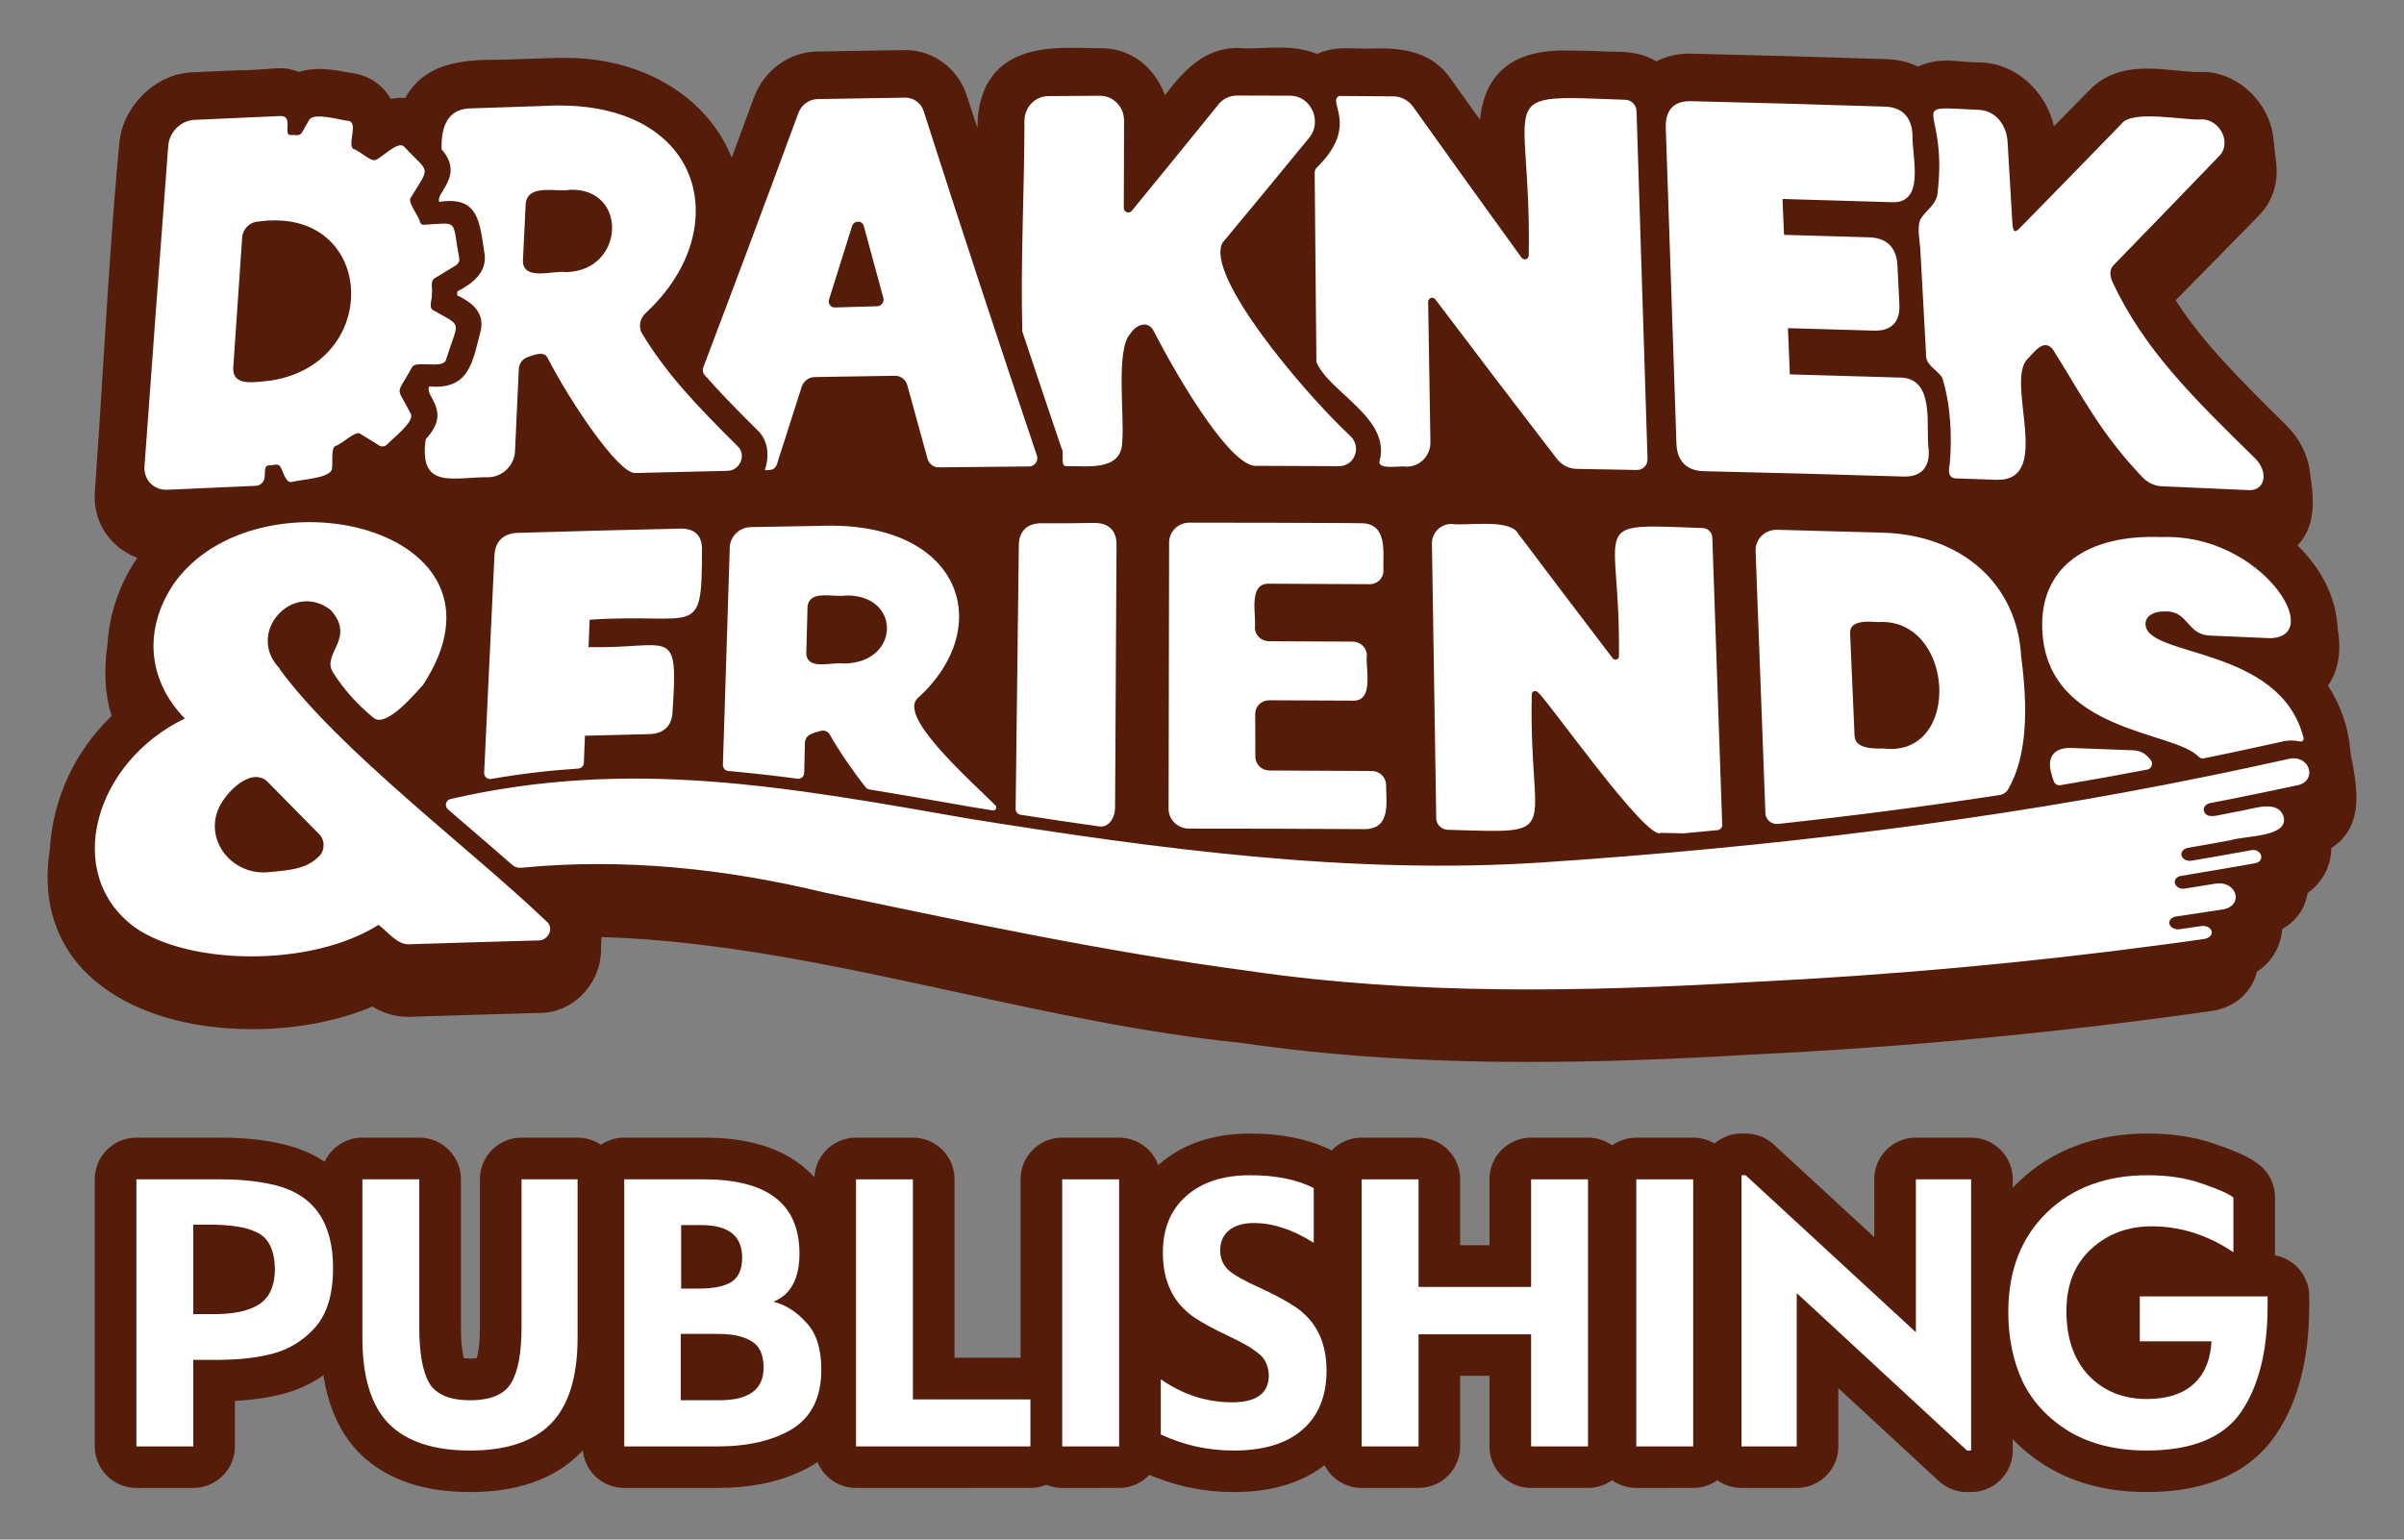 <?xml version="1.0" encoding="UTF-8" standalone="no"?>
<svg
   id="Layer_2"
   data-name="Layer 2"
   viewBox="-40 -40 2021.437 1295.007"
   version="1.1"
   sodipodi:docname="draknek-publishing.svg"
   inkscape:version="1.2 (dc2aedaf03, 2022-05-15)"
   width="2021.437"
   height="1295.007"
   xml:space="preserve"
   xmlns:inkscape="http://www.inkscape.org/namespaces/inkscape"
   xmlns:sodipodi="http://sodipodi.sourceforge.net/DTD/sodipodi-0.dtd"
   xmlns="http://www.w3.org/2000/svg"
   xmlns:svg="http://www.w3.org/2000/svg"><rect x="-40" y="-40" width="2021.437" height="1295.007" fill="#808080" stroke="none"/><sodipodi:namedview
     id="namedview4154"
     pagecolor="#ffffff"
     bordercolor="#000000"
     borderopacity="0.25"
     inkscape:showpageshadow="2"
     inkscape:pageopacity="0.0"
     inkscape:pagecheckerboard="0"
     inkscape:deskcolor="#d1d1d1"
     showgrid="false"
     inkscape:zoom="0.38142184"
     inkscape:cx="-318.54495"
     inkscape:cy="373.6021"
     inkscape:window-width="2560"
     inkscape:window-height="1351"
     inkscape:window-x="-9"
     inkscape:window-y="-9"
     inkscape:window-maximized="1"
     inkscape:current-layer="g4150" /><defs
     id="defs4144"><style
       id="style4142">
      .cls-1, .cls-2 {
        stroke-width: 0px;
      }

      .cls-2 {
        fill: #fff;
      }
    </style></defs><g
     id="Layer_5"
     data-name="Layer 5"
     transform="translate(0.013,-0.01)"><g
       id="g4150"><path
         class="cls-1"
         d="m 1938.6,604.3 -0.29,-1.81 c -0.12,-0.75 -0.3,-1.5 -0.53,-2.22 -0.76,-2.38 -1.14,-5.2 -1.46,-8.7 -1.52,-19.39 -8.11,-38.47 -18.84,-54.96 8.64,-11.98 11.59,-28.6 8.18,-47.73 -1.25,-25.64 -12.57,-49.16 -33.75,-70.14 5.77,-5.97 9.67,-13.53 11.51,-22.48 2.73,-13.28 0.62,-27.62 -1.12,-39.19 -1.65,-14.21 -8.58,-28.05 -19.59,-39.06 -37.53,-37.07 -70.36,-69.51 -93.28,-105.43 25.26,-25.66 48.37,-49.16 71.03,-72.37 0.14,-0.14 0.27,-0.28 0.4,-0.43 10.23,-11.34 14.9,-26.3 13.14,-42.14 l -2.31,-20.5 c -2.85,-30.74 -30.17,-56.67 -59.75,-56.67 -1.08,0 -2.16,0.04 -3.23,0.1 h -0.28 c -5.58,0 -11.96,-0.63 -18.7,-1.3 -7.75,-0.77 -15.77,-1.57 -23.97,-1.57 -13.59,0 -33.44,1.91 -49.05,18.36 -9.74,9.92 -19.65,19.98 -29.62,30.11 -2.84,-12.34 -9.01,-23.89 -17.89,-33.28 -12,-12.69 -27.63,-19.93 -44,-20.39 -0.14,0 -0.28,0 -0.41,0 -0.12,0 -0.23,0 -0.35,0 -0.5,0.01 -1,0.02 -1.5,0.02 -4.1,0 -8.13,-0.36 -12.4,-0.74 -4.37,-0.39 -8.89,-0.8 -13.56,-0.8 -6.17,0 -14.77,0.62 -24.21,5.04 -8.04,-3.85 -16.93,-5.95 -26.54,-6.27 -54.42,-1.78 -109.48,-3.32 -163.58,-4.59 -0.66,-0.02 -1.32,-0.03 -1.97,-0.03 -10.15,0 -19.74,2.26 -28,6.51 -11.09,-7 -23.85,-8.11 -34.51,-8.11 -0.58,0 -1.15,0 -1.73,0 l -0.6,-0.02 c -14.15,-0.54 -25.34,-0.96 -35.05,-0.96 -1.82,-0.06 -3.63,-0.09 -5.37,-0.09 -25.13,0 -43.16,6.2 -55.09,18.95 -9.86,10.53 -14.25,24.18 -15.92,39.27 -8.13,-11.35 -16.2,-22.64 -24.15,-33.79 -15.43,-23.2 -40.2,-26.18 -60.08,-26.18 -3.71,0 -7.4,0.1 -10.57,0.19 -0.07,0 -0.14,0 -0.21,0 -0.54,0.02 -1.12,0.03 -1.72,0.03 -1.7,0 -3.74,-0.07 -5.9,-0.15 -2.59,-0.09 -5.53,-0.19 -8.52,-0.19 -4.98,0 -15.92,0 -25.63,4.83 -11.46,-4.69 -23.1,-5.41 -32.53,-5.41 -4.61,0 -9.18,0.19 -13.6,0.37 -4.26,0.17 -8.29,0.34 -12.21,0.34 -2.9,0 -5.43,-0.09 -7.72,-0.28 -0.39,-0.03 -0.78,-0.05 -1.18,-0.05 h -0.24 c -28.17,0 -46.24,20.63 -60.58,39.76 C 936.71,32.49 932.65,25.49 927.51,19.57 916.71,7.14 902.24,0.58 885.68,0.58 c -0.25,0 -0.51,0 -0.76,0 -2.86,-0.03 -5.77,-0.09 -8.68,-0.15 -4.58,-0.09 -9.32,-0.19 -14.05,-0.19 -22.7,0 -75.86,0 -80.09,60.28 -0.02,0.25 -0.03,0.49 -0.03,0.74 -0.05,2.24 -0.09,4.48 -0.13,6.72 -3.04,-9.29 -6.08,-18.56 -9.09,-27.8 C 765.42,17.43 744.71,2.14 721.31,2.14 h -0.73 C 696.32,2.49 671.47,2.9 646.74,3.36 623.51,3.78 602.28,19.34 593.91,42.07 587.75,58.82 581.52,75.71 575.26,92.64 570.3,80.17 563.21,68.57 554.05,58.04 526.72,26.66 483.61,8.66 435.75,8.66 c -1.99,0 -4.01,0.03 -6,0.09 -10.06,0.18 -14.28,0.34 -20.66,0.59 -5.43,0.21 -12.18,0.48 -25.41,0.86 -30.68,0.08 -64.97,0.25 -82.93,32.19 -1.04,-0.07 -2.09,-0.11 -3.16,-0.11 -3.02,0 -6.1,0.31 -9.17,0.91 -6.8,-12.47 -19.73,-20.85 -35.76,-22.16 -6.23,-1.34 -15.12,-2.97 -24.14,-2.97 -6.36,0 -12.14,0.82 -17.28,2.44 -5.6,-2.16 -9.95,-3.15 -15.61,-3.15 -2.73,0 -5.52,0.23 -9.04,0.52 -5.97,0.49 -14.15,1.17 -28.42,1.35 -0.16,0 -0.32,0 -0.48,0.01 l -11.48,0.51 c -8.51,0.38 -16.23,0.72 -24.33,1.11 -30.56,0.93 -58.73,28.12 -61.55,59.42 -5.87,62.24 -9.8,125.59 -13.6,186.86 -2.16,34.78 -4.39,70.74 -6.95,106.04 -1.24,15.67 3.75,30.43 14.03,41.57 5.93,6.42 13.36,11.35 21.63,14.49 -14.52,21.05 -23.5,46.49 -25.01,72.17 -3.36,22.89 -2.25,42.91 3.42,60.83 C 22.68,592.16 4.3,631.95 1.78,675.44 -4.03,712.7 4.34,745.82 26,771.25 c 29.46,34.58 82.73,54.42 146.14,54.42 36.56,0 72.04,-6.72 100.99,-19.03 9.51,5.76 19.55,8.68 29.95,8.67 0.17,0 0.34,0 0.51,0 10.73,-0.37 100.14,-3.11 108.95,-3.26 0.23,0 0.45,0 0.68,0 14.23,0 27.54,-5.86 37.47,-16.5 10.14,-10.87 15.47,-25.48 14.67,-40.21 0.06,-1.67 0.21,-3.47 0.36,-5.37 0.05,-0.58 0.09,-1.17 0.14,-1.77 98.97,2.87 199.82,24.83 297.51,46.1 78.5,17.1 159.67,34.77 240.74,42.97 73.53,10.75 152.67,15.97 241.92,15.97 55.8,0 117.37,-2.05 188.25,-6.27 128.88,-6.28 257.66,-18.46 382.8,-36.23 23.77,-2.62 36.85,-17.74 40.64,-33.37 12.55,-8.15 20.18,-21.12 21.3,-35.96 11.6,-6.36 19.41,-17.36 21.38,-30.26 12.54,-8.94 19.82,-22.73 19.84,-37.79 10.84,-6.82 17.74,-17.08 20.15,-30.19 2.38,-12.92 0.17,-26.72 -1.79,-38.9 z"
         id="path4146"
         style="fill:#551c09;fill-opacity:1" /><path
         class="cls-2"
         d="m 821.4,61.37 c 0.16,-11.25 9.04,-20.44 19.9,-20.53 13.38,-0.12 30.32,-0.22 43.72,-0.27 11.14,-0.04 20.22,9.39 20.15,20.93 -0.16,24.41 0,48.82 -0.23,73.23 -0.03,3.53 4.07,5.31 6.55,2.84 24.18,-29.52 48.18,-58.99 72,-88.41 3.87,-5.6 10.14,-8.87 16.79,-8.78 14.99,0.02 29.98,0.07 44.97,0.13 16.83,0.26 26.43,20.86 16.23,34.61 -24.32,29.65 -48.84,59.36 -73.54,89.12 -14.88,27.34 67.94,125.62 107.76,162.75 9.42,9.26 3.17,25.21 -9.89,25.13 -23.49,-0.14 -46.97,-0.24 -70.46,-0.3 -20.07,-0.67 -59.96,-64.39 -85.52,-113.83 -4.95,-9.01 -14.93,-4.45 -19.34,2.64 -12.58,13.03 -4.81,69.61 -6.89,91.01 -0.47,25.35 -30.21,20 -47,20.5 -5.71,-0.3 -1.14,-11.21 -4.09,-15.29 -0.08,0 -32.98,-98.02 -32.9,-98.01 -1.64,-58.88 1.81,-118.47 1.78,-177.45 z m 571.38,294.97 c 55.86,1.25 111.76,2.75 167.71,4.5 14.5,0.45 22.05,-7.18 21.31,-22.04 -3.02,-19.53 6.46,-61.76 -25.35,-61.24 -30.49,-0.96 -60.97,-1.85 -91.44,-2.67 -0.53,-12.95 -1.07,-25.91 -1.61,-38.86 24.04,0.65 48.1,1.34 72.16,2.08 14.81,0.46 22.29,-7.18 21.55,-22.04 -0.55,-10.99 -1.1,-21.98 -1.65,-32.97 -0.74,-14.86 -8.97,-23.01 -23.67,-23.47 -23.9,-0.74 -47.8,-1.44 -71.69,-2.09 -0.42,-10.06 -0.85,-20.13 -1.28,-30.19 -0.01,-0.07 90.29,2.62 90.31,2.69 30.71,2.53 18.36,-37.68 19.01,-56.86 -0.78,-14.86 -8.95,-23.02 -23.06,-23.48 -54.5,-1.78 -108.95,-3.3 -163.36,-4.58 -14.09,-0.33 -21.55,7.4 -21.04,22.26 3.05,88.57 6.03,177.13 8.95,265.7 0.49,14.87 8.68,22.93 23.15,23.25 z m 181.95,-186.18 c 1.58,28.74 3.09,57.48 4.73,86.22 -0.82,11.51 8.55,13.22 13.75,21.5 7.18,23.33 8.23,49.11 6.24,72.6 -0.88,4.56 -2.02,11.69 5.37,11.94 11.5,0.39 23.02,0.78 34.53,1.19 46.46,0.6 7.88,-79.21 24.53,-100.62 5.26,-4.76 14.63,-20.06 22.71,-8.44 23.87,37.85 38.8,68.85 74.73,106.7 4.39,4.62 10.33,7.5 15.79,7.73 23.4,1 50.27,2.19 73.7,3.28 14.08,0.67 16.86,-15.39 5.37,-26.76 -53.18,-52.05 -93.35,-91.85 -119.79,-148.09 -2.37,-5.05 -2.8,-10.58 0.69,-14.22 30.12,-30.96 59.98,-61.83 89.58,-92.6 9.48,-10.7 0.32,-29.48 -14.67,-30.2 -13.07,1.52 -59.5,-8.71 -68.23,3.92 -28.45,29.31 -57.13,58.71 -86.05,88.19 -4.26,4.33 -5.24,1.03 -5.62,-5.42 -1.33,-22.63 -2.67,-45.26 -4.01,-67.88 -0.86,-14.32 -10.32,-26.26 -24.21,-26.78 -64.89,-3.16 -25.39,-5.71 -34.74,70.6 -1.31,9.77 -10.19,14.07 -14.5,21.77 -2.78,7.03 -0.31,17.72 0.11,25.34 z m -507.82,94.36 c 10.5,25.51 62.83,46.96 53.1,83.28 -1.97,7.95 19.13,3.55 22.46,4.74 11.4,0.1 20.49,-9.12 20.3,-20.6 -0.63,-39.35 -1.26,-78.7 -1.9,-118.04 -0.05,-3.32 4.06,-4.7 6.07,-2.03 33.68,44.59 67.73,89.27 102.14,134.04 4.03,5.24 10.19,8.38 16.65,8.49 16.87,0.28 33.74,0.59 50.62,0.92 5.13,0.1 9.15,-4 8.99,-9.16 -3.01,-97.56 -6.09,-195.13 -9.25,-292.69 -0.17,-5.16 -4.35,-9.43 -9.34,-9.53 -115,-4.18 -78.89,-7.94 -81.29,130.79 0.09,3.36 -4.09,4.7 -6.09,1.95 -30.65,-42.29 -60.98,-84.5 -90.99,-126.65 -3.86,-5.42 -9.93,-8.87 -16.35,-8.95 0,-0.02 -45.93,-0.38 -45.93,-0.36 -10.91,4.88 17.84,24.5 -19.24,60.65 -0.92,1.12 -1.42,2.55 -1.41,4.04 0,0 1.46,159.13 1.45,159.13 z M 331.28,85.55 c -0.34,-16.1 3.25,-32.69 22.25,-34.3 0,-0.03 62.91,-2.14 62.91,-2.1 134.98,-8.01 163.36,103.09 86.69,173.94 -5.14,4.56 -6.58,12.03 -3.2,17.57 20.09,32.93 43.26,57.95 80.53,94.88 7.32,7.25 1.74,20.28 -8.82,20.51 -25.86,0.55 -51.73,1.16 -77.61,1.82 -14.18,0.34 -54.45,-59.67 -73.46,-96.59 -3.08,-6.64 -11.66,-2.59 -16.7,-0.97 -4.31,1.37 -7.4,5.4 -7.62,9.89 -1.08,23.17 -2.15,46.35 -3.22,69.52 -0.53,11.61 -10.33,21.31 -21.89,21.68 -29.33,-0.31 -59.36,11.19 -53.16,-32.03 22.74,-24.03 -1.8,-36.54 2.99,-44.29 33.55,2.85 36.25,-19.95 43.23,-46.86 3.58,-15.66 -7.94,-24.14 -19.79,-29.81 0.07,-1.1 0.13,-2.18 0.17,-3.29 12.47,-6.48 24.89,-15.81 22.9,-31.25 -4.22,-26.49 -4.52,-49.28 -38.06,-44.06 -3.85,-7.51 21.66,-21.69 1.84,-44.25 z m 70.75,45.73 c -0.79,16.07 -1.57,32.15 -2.35,48.22 0.31,17.05 25.47,7.77 36.55,9.38 49.3,-1.23 52.06,-70.85 3.15,-69.26 -11.18,2.28 -35.37,-5.51 -37.35,11.65 z M 81.49,352.13 C 88,262.29 94.65,172.45 101.46,82.6 c 0.87,-11.49 10.67,-21.25 21.86,-21.77 0.01,-0.04 72.47,-3.27 72.45,-3.22 11.32,-0.22 1.98,15.66 8.39,16 3.31,-0.49 7.44,1.41 9.63,-1.94 0,0 6.15,-10.79 6.15,-10.79 3.73,-6.82 27.26,0.47 33.23,0.83 8.3,1.57 -1.35,20.14 3.94,23.55 5.3,1.38 14.72,11.31 18.94,9.16 6.18,-2.64 18.11,-15.72 23.57,-11.29 21.68,23.6 22.88,15.03 5.46,43.67 -1.81,4.57 7.09,14.61 8.23,20.38 0.49,1.22 1.65,1.96 2.99,1.89 30.38,-1.71 23.5,-5.07 29.91,28.64 0.24,2.12 -0.89,4.3 -2.78,5.44 0,0 -18.32,11.12 -18.32,11.13 -3.71,3.18 -1.03,8.97 -2.03,13.22 0.52,4.19 -2.75,10.2 0.6,13.13 26.13,14.89 21.94,7.98 11.32,42.03 -2.33,8.14 -25.27,0.12 -28.47,6.11 -14.11,25.78 -13.61,14.34 -1.06,39.4 3.19,6.81 -15.47,20.63 -20.22,25.93 -1.79,1.58 -4.33,1.85 -6.19,0.7 0,0 -16.64,-10.24 -16.64,-10.24 -4.13,-1.88 -14.91,8.95 -20.53,10.71 -3.71,1.34 -1.98,15.58 -2.74,18.59 0.02,8.35 -26.04,9.4 -33.61,11.5 -5.52,1.57 -7.8,-10.2 -9.91,-12.83 -1.82,-3.3 -6.62,-0.75 -9.77,-1.07 -4.28,0.23 -2.81,7.34 -3.34,9.96 -0.24,3.83 -3.54,7.07 -7.36,7.23 -24.79,1.05 -49.59,2.14 -74.4,3.29 -11.48,0.53 -20.12,-8.34 -19.28,-19.81 z m 82.13,-192.5 c 0,0 -7.53,109.79 -7.51,109.79 -0.55,13.73 13.16,12.48 23.2,11.6 103.85,-7.73 99.44,-149.1 -2.41,-134.6 -6.85,0.3 -12.8,6.22 -13.29,13.21 z m 388.72,115.63 c -1.45,-1.66 -1.82,-4.03 -1,-6.19 27.04,-71.33 53.69,-142.61 79.92,-213.85 2.57,-6.98 9.04,-11.74 16.15,-11.87 24.57,-0.46 49.14,-0.86 73.7,-1.21 7.11,-0.1 13.35,4.46 15.57,11.38 30.87,96.45 62.63,193 95.21,289.64 1.5,4.45 -1.81,9.15 -6.47,9.19 -25.32,0.2 -50.63,0.45 -75.95,0.75 -4.45,0.06 -8.33,-2.86 -9.54,-7.17 -5.71,-20.65 -11.38,-41.3 -17.03,-61.94 -1.3,-4.76 -5.56,-7.98 -10.47,-7.91 -22.47,0.32 -44.94,0.67 -67.41,1.07 -4.95,0.09 -9.4,3.46 -10.94,8.3 0.03,0 -19.95,62.38 -19.97,62.38 -1.67,7.08 -4.56,7.88 -10.98,7.58 3.79,-11.46 3.16,-24.88 -6.25,-33.58 -18.18,-18.02 -32.48,-32.74 -44.54,-46.55 z m 109.71,-56.63 c 11.88,-0.36 23.76,-0.71 35.64,-1.05 3.47,-0.1 6,-3.55 5.08,-6.92 -5.51,-20.16 -10.99,-40.32 -16.43,-60.48 -1.35,-5.03 -8.33,-4.9 -9.92,0.18 -6.4,20.49 -12.83,40.99 -19.3,61.49 -1.09,3.47 1.38,6.89 4.92,6.78 z M 412.78,751.04 c 0.02,-0.08 -107.88,3.1 -107.9,3.18 -10.62,1.28 -19.31,-11.25 -26.64,-16.26 -57.13,36.04 -159,33.73 -204.25,2.53 C 11.8,695.57 39.38,600.76 115.44,564.4 84.08,532.22 80.36,489.48 106.05,451.13 c 69.61,-99.22 296.9,-48.28 209.6,85.06 -5.71,5.96 -30.97,36.87 -41.65,27.49 -13.33,-10.8 -24.74,-23.6 -33.94,-37.96 -10.18,-16.03 19.62,-28.48 -1.94,-52.54 -32.19,-25.15 -72.01,19.42 -42.91,49.17 -0.11,0.02 -0.23,0.04 -0.34,0.07 50.29,68.87 161.02,151.66 224.9,212.8 6.28,5.24 1.44,15.81 -6.99,15.82 z M 228.42,661.71 c 0,0 -43.57,-44.2 -43.52,-44.19 -11.18,-10.58 -27.39,2.32 -35.49,13.23 -22.46,28.55 1.39,65.04 34.84,62.98 19.99,-1.73 34.98,-2.73 45.69,-15.34 3.45,-5.85 2.63,-12.49 -1.52,-16.69 z m 876.85,-261.62 c 0,-0.16 -145.24,-0.62 -145.24,-0.46 -9.36,0 -16.95,7.48 -16.98,16.68 -0.15,74.67 -0.3,149.34 -0.45,224.02 -0.02,9.2 7.71,16.65 17.26,16.64 49.41,-0.03 98.81,0.12 148.23,0.45 21.7,-0.63 17.42,-22.91 17.39,-37.36 -0.08,-6.33 -5.45,-11.5 -11.99,-11.54 -28.68,-0.2 -57.35,-0.34 -86.03,-0.42 -6.54,-0.02 -11.87,-5.16 -11.89,-11.49 -0.04,-12.05 -0.09,-24.1 -0.13,-36.15 -0.02,-6.33 5.24,-11.45 11.75,-11.43 23.59,0.07 47.17,0.17 70.77,0.32 17.9,0.21 9.97,-27.89 11.37,-38.12 -0.07,-6.33 -5.39,-11.5 -11.88,-11.54 -23.5,-0.15 -46.99,-0.26 -70.49,-0.32 -6.49,-0.02 -11.77,-5.16 -11.79,-11.49 1.32,-9.95 -5.88,-37.14 11.56,-36.9 28.32,0.08 56.64,0.22 84.97,0.42 6.46,0.05 11.64,-5.04 11.56,-11.37 -0.63,-14.43 4.18,-39.13 -17.98,-39.94 z m 554.18,111.72 c 5.63,42.54 5.68,83.18 -10.79,111.95 -1.52,2.66 -4.15,4.49 -7.18,4.96 -60.06,9.27 -122.28,17.38 -186.4,24.32 -5.43,0.59 -10.4,-3.46 -10.63,-8.92 0,-0.04 0,-0.07 0,-0.11 -2.69,-73.47 -5.43,-146.93 -8.23,-220.4 -0.39,-10.18 7.78,-18.23 18.24,-17.97 29.59,0.74 59.2,1.54 88.81,2.41 66.26,1.96 112.78,43.12 116.19,103.75 z m -120.74,-28.55 c -8.27,-0.63 -23.5,-1.65 -23.04,9.29 0,0 3.76,86.45 3.75,86.44 0.49,10.92 15.7,10.75 24.1,10.61 66.75,8.1 60.5,-110.87 -4.81,-106.34 z m -659.14,-83.4 c -14.46,0.33 -28.91,0.38 -43.37,0.26 -12.45,-0.11 -19.37,6.49 -19.52,18.58 -0.91,73.48 -1.8,146.97 -2.67,220.46 0,0.51 0,1.02 0.02,1.51 0.1,2.37 1.89,4.31 4.23,4.68 21.78,3.38 43.83,6.67 66.09,9.8 2.59,0.36 5.24,-0.3 7.28,-1.94 3.88,-3.12 5.94,-8.02 5.98,-14.53 0.4,-73.49 0.81,-146.97 1.22,-220.46 0.07,-12.11 -6.76,-18.63 -19.27,-18.35 z m -329.33,22.79 c 0.4,-11.9 -6.03,-18.29 -18.15,-18.01 -45.52,1.03 -91.06,2.23 -136.64,3.58 -12.14,0.36 -19.12,7.09 -19.7,19 -2.93,60.94 -5.82,121.89 -8.66,182.83 -0.15,3.21 2.71,5.7 5.88,5.15 24.15,-4.21 48.52,-7.11 73.27,-8.74 2.55,-0.17 4.58,-2.22 4.68,-4.78 0.31,-7.62 0.61,-15.24 0.92,-22.85 17.99,-0.47 35.99,-0.91 53.97,-1.32 12.3,-0.29 19.27,-6.96 19.68,-18.87 4.88,-73.55 -0.83,-52.9 -70.63,-54.3 0.31,-7.68 0.63,-15.36 0.94,-23.04 90.16,-6.24 94.45,17.9 94.44,-58.66 z m 246.74,214.76 c 1.73,1.71 0.24,4.62 -2.16,4.25 -5.6,-0.89 -11.19,-1.78 -16.76,-2.67 -1.99,-0.35 -3.98,-0.7 -5.97,-1.05 -27.48,-4.83 -54.47,-9.58 -81.12,-13.92 -1.24,-0.2 -2.35,-0.85 -3.12,-1.84 -11.54,-14.71 -22.82,-31.28 -30.17,-44.36 -1.49,-2.66 -4.69,-3.89 -7.77,-2.98 -6.03,1.64 -12.89,3.01 -13.09,10.06 -0.21,8.43 -0.42,16.85 -0.62,25.27 -0.07,2.97 -2.71,5.22 -5.66,4.83 -19.48,-2.59 -38.84,-4.8 -58.13,-6.48 -2.64,-0.23 -4.65,-2.48 -4.56,-5.13 1.9,-61.01 3.83,-122.01 5.78,-183.02 0.3,-9.2 8.14,-16.82 17.5,-17 0,-0.03 58.7,-1.09 58.7,-1.06 118.55,-4.39 148.25,84.62 82.02,144.77 -17.17,14.8 40.18,65.67 65.14,90.33 z M 669.81,518.12 c 47.24,-0.53 48.3,-58.07 1.36,-57.24 -9.89,1.9 -30.32,-5.23 -32.16,9.21 -0.35,13.29 -0.7,26.57 -1.05,39.86 1.07,14.36 22,6.59 31.85,8.17 z m 583.45,24.36 c 7.19,5 91.73,125.79 103.32,118.1 0,0 9.14,0.17 19.07,0.37 9.55,-0.87 19.06,-1.76 28.53,-2.68 2.23,-0.22 4.02,-2.08 3.95,-4.32 0,-0.02 0,-0.03 0,-0.05 -2.72,-80.61 -5.5,-161.22 -8.33,-241.84 -0.15,-4.26 -3.79,-7.79 -8.14,-7.89 -99.95,-3.67 -68.73,-6.99 -70.4,107.86 0.09,2.77 -3.54,3.87 -5.28,1.59 -26.72,-35.02 -53.22,-70 -79.51,-104.93 -7.13,-12.78 -44.46,-6.08 -55.74,-7.95 -9.36,-0.1 -16.83,7.28 -16.68,16.48 1.23,77.05 2.43,154.1 3.61,231.15 0.08,5.25 4.57,9.56 10.02,9.61 99.49,2.89 67.67,6.22 70.32,-113.86 -0.06,-2.74 3.5,-3.86 5.26,-1.66 z m 528.2,-68.18 c 18.61,-0.1 17.73,19.74 36.82,20.29 -0.01,-0.02 50.25,2.19 50.26,2.21 48.01,-0.81 -7.81,-88.44 -90.78,-85.04 -62.4,-2.58 -103.44,25.11 -100.44,79.22 4.7,85.3 110.36,83.59 131.24,105.36 1.22,1.27 2.96,1.88 4.68,1.53 19.26,-3.89 38.63,-8.13 57.36,-12.23 3.42,-0.75 6.84,-1.5 10.26,-2.25 0.29,-0.06 0.58,-0.12 0.88,-0.16 1.67,-0.25 3.35,-0.37 5,-0.37 2.46,0 4.86,0.29 7.18,0.83 1.83,0.43 3.52,-1.18 3.05,-3 -19.49,-77.27 -131.15,-67.59 -132.9,-95.22 -0.44,-6.91 6.34,-11.61 17.4,-11.16 z m -79.97,114.84 c -12.73,-0.46 -19.91,6.19 -17.21,18.92 0.68,3.16 1.58,6.22 2.67,9.17 0.84,2.27 3.16,3.64 5.55,3.24 24.73,-4.17 49.08,-8.55 73,-13.12 3.66,-0.7 5.28,-5.02 3.01,-7.98 -3.43,-4.47 -7.53,-8.15 -15.66,-8.31 -17.12,-0.66 -34.24,-1.3 -51.36,-1.92 z m 184.37,8.91 c -23.64,5.16 -47.32,10.41 -71.19,15.17 -180.07,37.06 -369.14,59.56 -557.6,72.19 -161.34,10.63 -323.32,-11.36 -481,-36.57 -154.77,-27.12 -286.54,-51.53 -437.28,-16.75 -3.99,0.92 -5.25,5.99 -2.15,8.66 3.63,3.14 7.26,6.27 10.89,9.4 14.9,12.83 29.47,25.31 43.2,37.33 2.08,1.82 4.82,2.69 7.57,2.42 85.99,-8.37 171.88,0.69 255.44,20.93 116.51,24.36 235.71,49.8 356.03,65.82 139.36,20.45 282.7,17.63 422.22,9.39 116.43,-5.65 232.36,-16.11 346.14,-31.37 11.04,-1.47 22.48,-3 33.47,-4.61 12.11,-1.03 9.77,-12.02 -0.44,-11.14 0,0 -18.42,2.69 -18.42,2.69 -3.88,0.53 -7.72,-1.43 -8.53,-4.37 -0.8,-2.94 1.7,-5.79 5.56,-6.34 13.12,-1.98 26.23,-3.96 39.32,-5.94 17.93,-2.96 12,-24.63 -6.32,-21.66 -8.43,1.4 -16.9,2.7 -25.34,4.05 -7.91,1.66 -12.77,-7.72 -4.4,-10.44 21.09,-3.63 42.22,-6.98 63.2,-10.8 8.72,-1.53 5.6,-12.67 -3.34,-10.95 -16.66,3.01 -33.36,5.99 -50.12,8.79 -3.78,0.63 -7.54,-1.28 -8.38,-4.24 -0.83,-2.96 1.55,-5.91 5.31,-6.55 11.8,-1.97 23.53,-4.18 35.28,-6.27 12.48,-4.18 50.11,-2.41 45.12,-20.25 -4.62,-13.65 -23.67,-6.86 -33.23,-5.11 -4.2,0.83 -12.2,2.42 -16.4,3.19 -4.91,0.75 -15.07,4.54 -17.27,-2.46 -1.06,-3.31 2.12,-6.51 6,-6.9 5.72,-1.11 11.44,-2.22 17.16,-3.34 16.93,-3.43 38.82,-7.87 55.61,-11.54 16.23,-3.37 11.07,-24.89 -6.12,-22.44 z"
         id="path4148" /><g
         id="g12232"
         transform="translate(0,20)"><g
           aria-label="PUBLISHING"
           id="text10227-9"
           style="font-size:346.667px;font-family:Bryant;-inkscape-font-specification:'Bryant, Normal';text-align:center;letter-spacing:-10px;text-anchor:middle;fill:#551c09;fill-opacity:1;fill-rule:evenodd;stroke:#551c09;stroke-width:70;stroke-linecap:round;stroke-linejoin:round;stroke-dasharray:none;stroke-opacity:1"
           transform="translate(-0.004,-0.077)"><path
             d="M 74.683,1156.628 V 931.988 h 71.76 q 25.653,0 46.107,5.2 47.493,12.48 47.493,69.333 0,33.627 -15.6,50.613 -14.213,15.6 -33.973,21.147 -19.76,5.547 -48.187,5.547 H 122.523 v 72.8 z M 122.523,1045.348 h 17.68 q 24.96,0 37.787,-8.32 13.173,-8.667 13.173,-30.16 -0.347,-11.787 -4.16,-19.413 -3.813,-7.627 -11.44,-11.093 -7.627,-3.467 -15.253,-4.507 -7.627,-1.387 -20.107,-1.733 H 122.523 Z"
             style="font-weight:bold;font-family:'FS Lucas Pro';-inkscape-font-specification:'FS Lucas Pro Bold';fill:#551c09;fill-opacity:1;stroke:#551c09;stroke-width:70;stroke-linecap:round;stroke-linejoin:round;stroke-dasharray:none;stroke-opacity:1"
             id="path11300-5" /><path
             d="M 264.709,1065.455 V 931.988 h 47.84 v 124.453 q 0,32.24 8.32,46.8 8.667,14.56 34.32,14.56 26,0 34.667,-14.56 8.667,-14.56 8.667,-46.8 V 931.988 h 47.147 v 133.12 q 0,49.573 -22.533,72.453 -22.187,22.533 -67.947,22.533 -45.76,0 -68.293,-22.533 -22.187,-22.88 -22.187,-72.107 z"
             style="font-weight:bold;font-family:'FS Lucas Pro';-inkscape-font-specification:'FS Lucas Pro Bold';fill:#551c09;fill-opacity:1;stroke:#551c09;stroke-width:70;stroke-linecap:round;stroke-linejoin:round;stroke-dasharray:none;stroke-opacity:1"
             id="path11302-2" /><path
             d="M 484.896,1156.628 V 931.988 h 66.907 q 80.427,0 80.427,62.4 0,31.547 -21.84,40.56 15.253,3.813 27.387,17.333 12.827,13.173 12.827,39.867 0,34.667 -24.613,49.92 -24.267,14.56 -62.747,14.56 z m 47.84,-132.774 h 15.253 q 18.027,0 27.04,-5.547 9.013,-5.893 9.013,-20.453 0,-27.387 -34.32,-27.387 h -16.987 z m -0.347,93.947 h 32.587 q 37.093,0 37.093,-27.387 0,-16.293 -10.053,-22.187 -9.707,-6.24 -28.427,-6.24 h -31.2 z"
             style="font-weight:bold;font-family:'FS Lucas Pro';-inkscape-font-specification:'FS Lucas Pro Bold';fill:#551c09;fill-opacity:1;stroke:#551c09;stroke-width:70;stroke-linecap:round;stroke-linejoin:round;stroke-dasharray:none;stroke-opacity:1"
             id="path11304-8" /><path
             d="M 679.776,1156.628 V 931.988 h 47.84 v 185.12 h 98.8 v 39.52 z"
             style="font-weight:bold;font-family:'FS Lucas Pro';-inkscape-font-specification:'FS Lucas Pro Bold';fill:#551c09;fill-opacity:1;stroke:#551c09;stroke-width:70;stroke-linecap:round;stroke-linejoin:round;stroke-dasharray:none;stroke-opacity:1"
             id="path11306-4" /><path
             d="M 853.163,1156.628 V 931.988 H 901.003 v 224.64 z"
             style="font-weight:bold;font-family:'FS Lucas Pro';-inkscape-font-specification:'FS Lucas Pro Bold';fill:#551c09;fill-opacity:1;stroke:#551c09;stroke-width:70;stroke-linecap:round;stroke-linejoin:round;stroke-dasharray:none;stroke-opacity:1"
             id="path11308-0" /><path
             d="m 936.07,1146.575 v -46.453 q 27.733,19.413 59.973,19.413 30.853,0 30.853,-22.88 -0.347,-6.24 -2.427,-10.4 -1.733,-4.507 -6.933,-8.32 -5.2,-4.16 -9.707,-6.587 -4.16,-2.427 -14.907,-7.627 -18.373,-8.667 -28.773,-15.6 -26.347,-18.027 -26.347,-54.427 0,-30.16 19.413,-47.493 19.76,-17.68 54.08,-17.68 31.893,0 53.387,10.747 v 46.107 q -26.347,-16.64 -50.267,-16.64 -13.52,0 -21.147,6.24 -7.28,6.24 -7.28,16.64 0,10.4 7.28,16.987 7.28,6.24 26.693,14.907 17.333,7.973 28.427,15.253 27.04,17.68 27.04,54.08 0,32.24 -20.453,49.92 -20.107,17.333 -57.547,17.333 -32.587,0 -61.36,-13.52 z"
             style="font-weight:bold;font-family:'FS Lucas Pro';-inkscape-font-specification:'FS Lucas Pro Bold';fill:#551c09;fill-opacity:1;stroke:#551c09;stroke-width:70;stroke-linecap:round;stroke-linejoin:round;stroke-dasharray:none;stroke-opacity:1"
             id="path11310-9" /><path
             d="M 1104.95,1156.628 V 931.988 h 47.84 v 90.48 h 94.64 v -90.48 h 47.84 v 224.64 h -47.84 v -94.293 h -94.64 v 94.293 z"
             style="font-weight:bold;font-family:'FS Lucas Pro';-inkscape-font-specification:'FS Lucas Pro Bold';fill:#551c09;fill-opacity:1;stroke:#551c09;stroke-width:70;stroke-linecap:round;stroke-linejoin:round;stroke-dasharray:none;stroke-opacity:1"
             id="path11312-9" /><path
             d="M 1335.883,1156.628 V 931.988 h 47.84 v 224.64 z"
             style="font-weight:bold;font-family:'FS Lucas Pro';-inkscape-font-specification:'FS Lucas Pro Bold';fill:#551c09;fill-opacity:1;stroke:#551c09;stroke-width:70;stroke-linecap:round;stroke-linejoin:round;stroke-dasharray:none;stroke-opacity:1"
             id="path11314-0" /><path
             d="m 1613.964,1160.095 -143.173,-132.427 v 128.96 H 1424.337 V 928.521 h 3.467 l 143.173,132.08 V 931.988 h 46.453 v 228.107 z"
             style="font-weight:bold;font-family:'FS Lucas Pro';-inkscape-font-specification:'FS Lucas Pro Bold';fill:#551c09;fill-opacity:1;stroke:#551c09;stroke-width:70;stroke-linecap:round;stroke-linejoin:round;stroke-dasharray:none;stroke-opacity:1"
             id="path11316-2" /><path
             d="m 1648.684,1043.615 q 0,-52 32.24,-83.547 32.587,-31.547 84.933,-31.547 25.653,0 45.413,6.933 20.453,6.933 26.693,11.787 v 46.107 q -32.24,-21.84 -68.64,-21.84 -30.507,0 -51.307,19.413 -20.453,19.067 -20.453,52 0,33.973 18.72,54.08 19.067,19.76 48.88,19.76 24.96,0 38.827,-12.133 14.213,-12.48 15.6,-36.4 h -60.32 v -37.787 h 107.467 v 7.973 q 0,56.507 -22.187,89.093 -22.187,32.587 -79.733,32.587 -37.787,0 -64.827,-15.947 -26.693,-16.293 -39.173,-41.947 -12.133,-26 -12.133,-58.587 z"
             style="font-weight:bold;font-family:'FS Lucas Pro';-inkscape-font-specification:'FS Lucas Pro Bold';fill:#551c09;fill-opacity:1;stroke:#551c09;stroke-width:70;stroke-linecap:round;stroke-linejoin:round;stroke-dasharray:none;stroke-opacity:1"
             id="path11318-0" /></g><g
           aria-label="PUBLISHING"
           id="text10227"
           style="font-size:346.667px;font-family:Bryant;-inkscape-font-specification:'Bryant, Normal';text-align:center;letter-spacing:-10px;text-anchor:middle;fill:#ffffff;fill-rule:evenodd;stroke:none;stroke-width:20"><path
             d="M 74.683,1156.628 V 931.988 h 71.76 q 25.653,0 46.107,5.2 47.493,12.48 47.493,69.333 0,33.627 -15.6,50.613 -14.213,15.6 -33.973,21.147 -19.76,5.547 -48.187,5.547 H 122.523 v 72.8 z M 122.523,1045.348 h 17.68 q 24.96,0 37.787,-8.32 13.173,-8.667 13.173,-30.16 -0.347,-11.787 -4.16,-19.413 -3.813,-7.627 -11.44,-11.093 -7.627,-3.467 -15.253,-4.507 -7.627,-1.387 -20.107,-1.733 H 122.523 Z"
             style="font-weight:bold;font-family:'FS Lucas Pro';-inkscape-font-specification:'FS Lucas Pro Bold';stroke:none"
             id="path11300" /><path
             d="M 264.709,1065.455 V 931.988 h 47.84 v 124.453 q 0,32.24 8.32,46.8 8.667,14.56 34.32,14.56 26,0 34.667,-14.56 8.667,-14.56 8.667,-46.8 V 931.988 h 47.147 v 133.12 q 0,49.573 -22.533,72.453 -22.187,22.533 -67.947,22.533 -45.76,0 -68.293,-22.533 -22.187,-22.88 -22.187,-72.107 z"
             style="font-weight:bold;font-family:'FS Lucas Pro';-inkscape-font-specification:'FS Lucas Pro Bold';stroke:none"
             id="path11302" /><path
             d="M 484.896,1156.628 V 931.988 h 66.907 q 80.427,0 80.427,62.4 0,31.547 -21.84,40.56 15.253,3.813 27.387,17.333 12.827,13.173 12.827,39.867 0,34.667 -24.613,49.92 -24.267,14.56 -62.747,14.56 z m 47.84,-132.774 h 15.253 q 18.027,0 27.04,-5.547 9.013,-5.893 9.013,-20.453 0,-27.387 -34.32,-27.387 h -16.987 z m -0.347,93.947 h 32.587 q 37.093,0 37.093,-27.387 0,-16.293 -10.053,-22.187 -9.707,-6.24 -28.427,-6.24 h -31.2 z"
             style="font-weight:bold;font-family:'FS Lucas Pro';-inkscape-font-specification:'FS Lucas Pro Bold';stroke:none"
             id="path11304" /><path
             d="M 679.776,1156.628 V 931.988 h 47.84 v 185.12 h 98.8 v 39.52 z"
             style="font-weight:bold;font-family:'FS Lucas Pro';-inkscape-font-specification:'FS Lucas Pro Bold';stroke:none"
             id="path11306" /><path
             d="M 853.163,1156.628 V 931.988 H 901.003 v 224.64 z"
             style="font-weight:bold;font-family:'FS Lucas Pro';-inkscape-font-specification:'FS Lucas Pro Bold';stroke:none"
             id="path11308" /><path
             d="m 936.07,1146.575 v -46.453 q 27.733,19.413 59.973,19.413 30.853,0 30.853,-22.88 -0.347,-6.24 -2.427,-10.4 -1.733,-4.507 -6.933,-8.32 -5.2,-4.16 -9.707,-6.587 -4.16,-2.427 -14.907,-7.627 -18.373,-8.667 -28.773,-15.6 -26.347,-18.027 -26.347,-54.427 0,-30.16 19.413,-47.493 19.76,-17.68 54.08,-17.68 31.893,0 53.387,10.747 v 46.107 q -26.347,-16.64 -50.267,-16.64 -13.52,0 -21.147,6.24 -7.28,6.24 -7.28,16.64 0,10.4 7.28,16.987 7.28,6.24 26.693,14.907 17.333,7.973 28.427,15.253 27.04,17.68 27.04,54.08 0,32.24 -20.453,49.92 -20.107,17.333 -57.547,17.333 -32.587,0 -61.36,-13.52 z"
             style="font-weight:bold;font-family:'FS Lucas Pro';-inkscape-font-specification:'FS Lucas Pro Bold';stroke:none"
             id="path11310" /><path
             d="M 1104.95,1156.628 V 931.988 h 47.84 v 90.48 h 94.64 v -90.48 h 47.84 v 224.64 h -47.84 v -94.293 h -94.64 v 94.293 z"
             style="font-weight:bold;font-family:'FS Lucas Pro';-inkscape-font-specification:'FS Lucas Pro Bold';stroke:none"
             id="path11312" /><path
             d="M 1335.883,1156.628 V 931.988 h 47.84 v 224.64 z"
             style="font-weight:bold;font-family:'FS Lucas Pro';-inkscape-font-specification:'FS Lucas Pro Bold';stroke:none"
             id="path11314" /><path
             d="m 1613.964,1160.095 -143.173,-132.427 v 128.96 H 1424.337 V 928.521 h 3.467 l 143.173,132.08 V 931.988 h 46.453 v 228.107 z"
             style="font-weight:bold;font-family:'FS Lucas Pro';-inkscape-font-specification:'FS Lucas Pro Bold';stroke:none"
             id="path11316" /><path
             d="m 1648.684,1043.615 q 0,-52 32.24,-83.547 32.587,-31.547 84.933,-31.547 25.653,0 45.413,6.933 20.453,6.933 26.693,11.787 v 46.107 q -32.24,-21.84 -68.64,-21.84 -30.507,0 -51.307,19.413 -20.453,19.067 -20.453,52 0,33.973 18.72,54.08 19.067,19.76 48.88,19.76 24.96,0 38.827,-12.133 14.213,-12.48 15.6,-36.4 h -60.32 v -37.787 h 107.467 v 7.973 q 0,56.507 -22.187,89.093 -22.187,32.587 -79.733,32.587 -37.787,0 -64.827,-15.947 -26.693,-16.293 -39.173,-41.947 -12.133,-26 -12.133,-58.587 z"
             style="font-weight:bold;font-family:'FS Lucas Pro';-inkscape-font-specification:'FS Lucas Pro Bold';stroke:none"
             id="path11318" /></g></g></g></g></svg>
